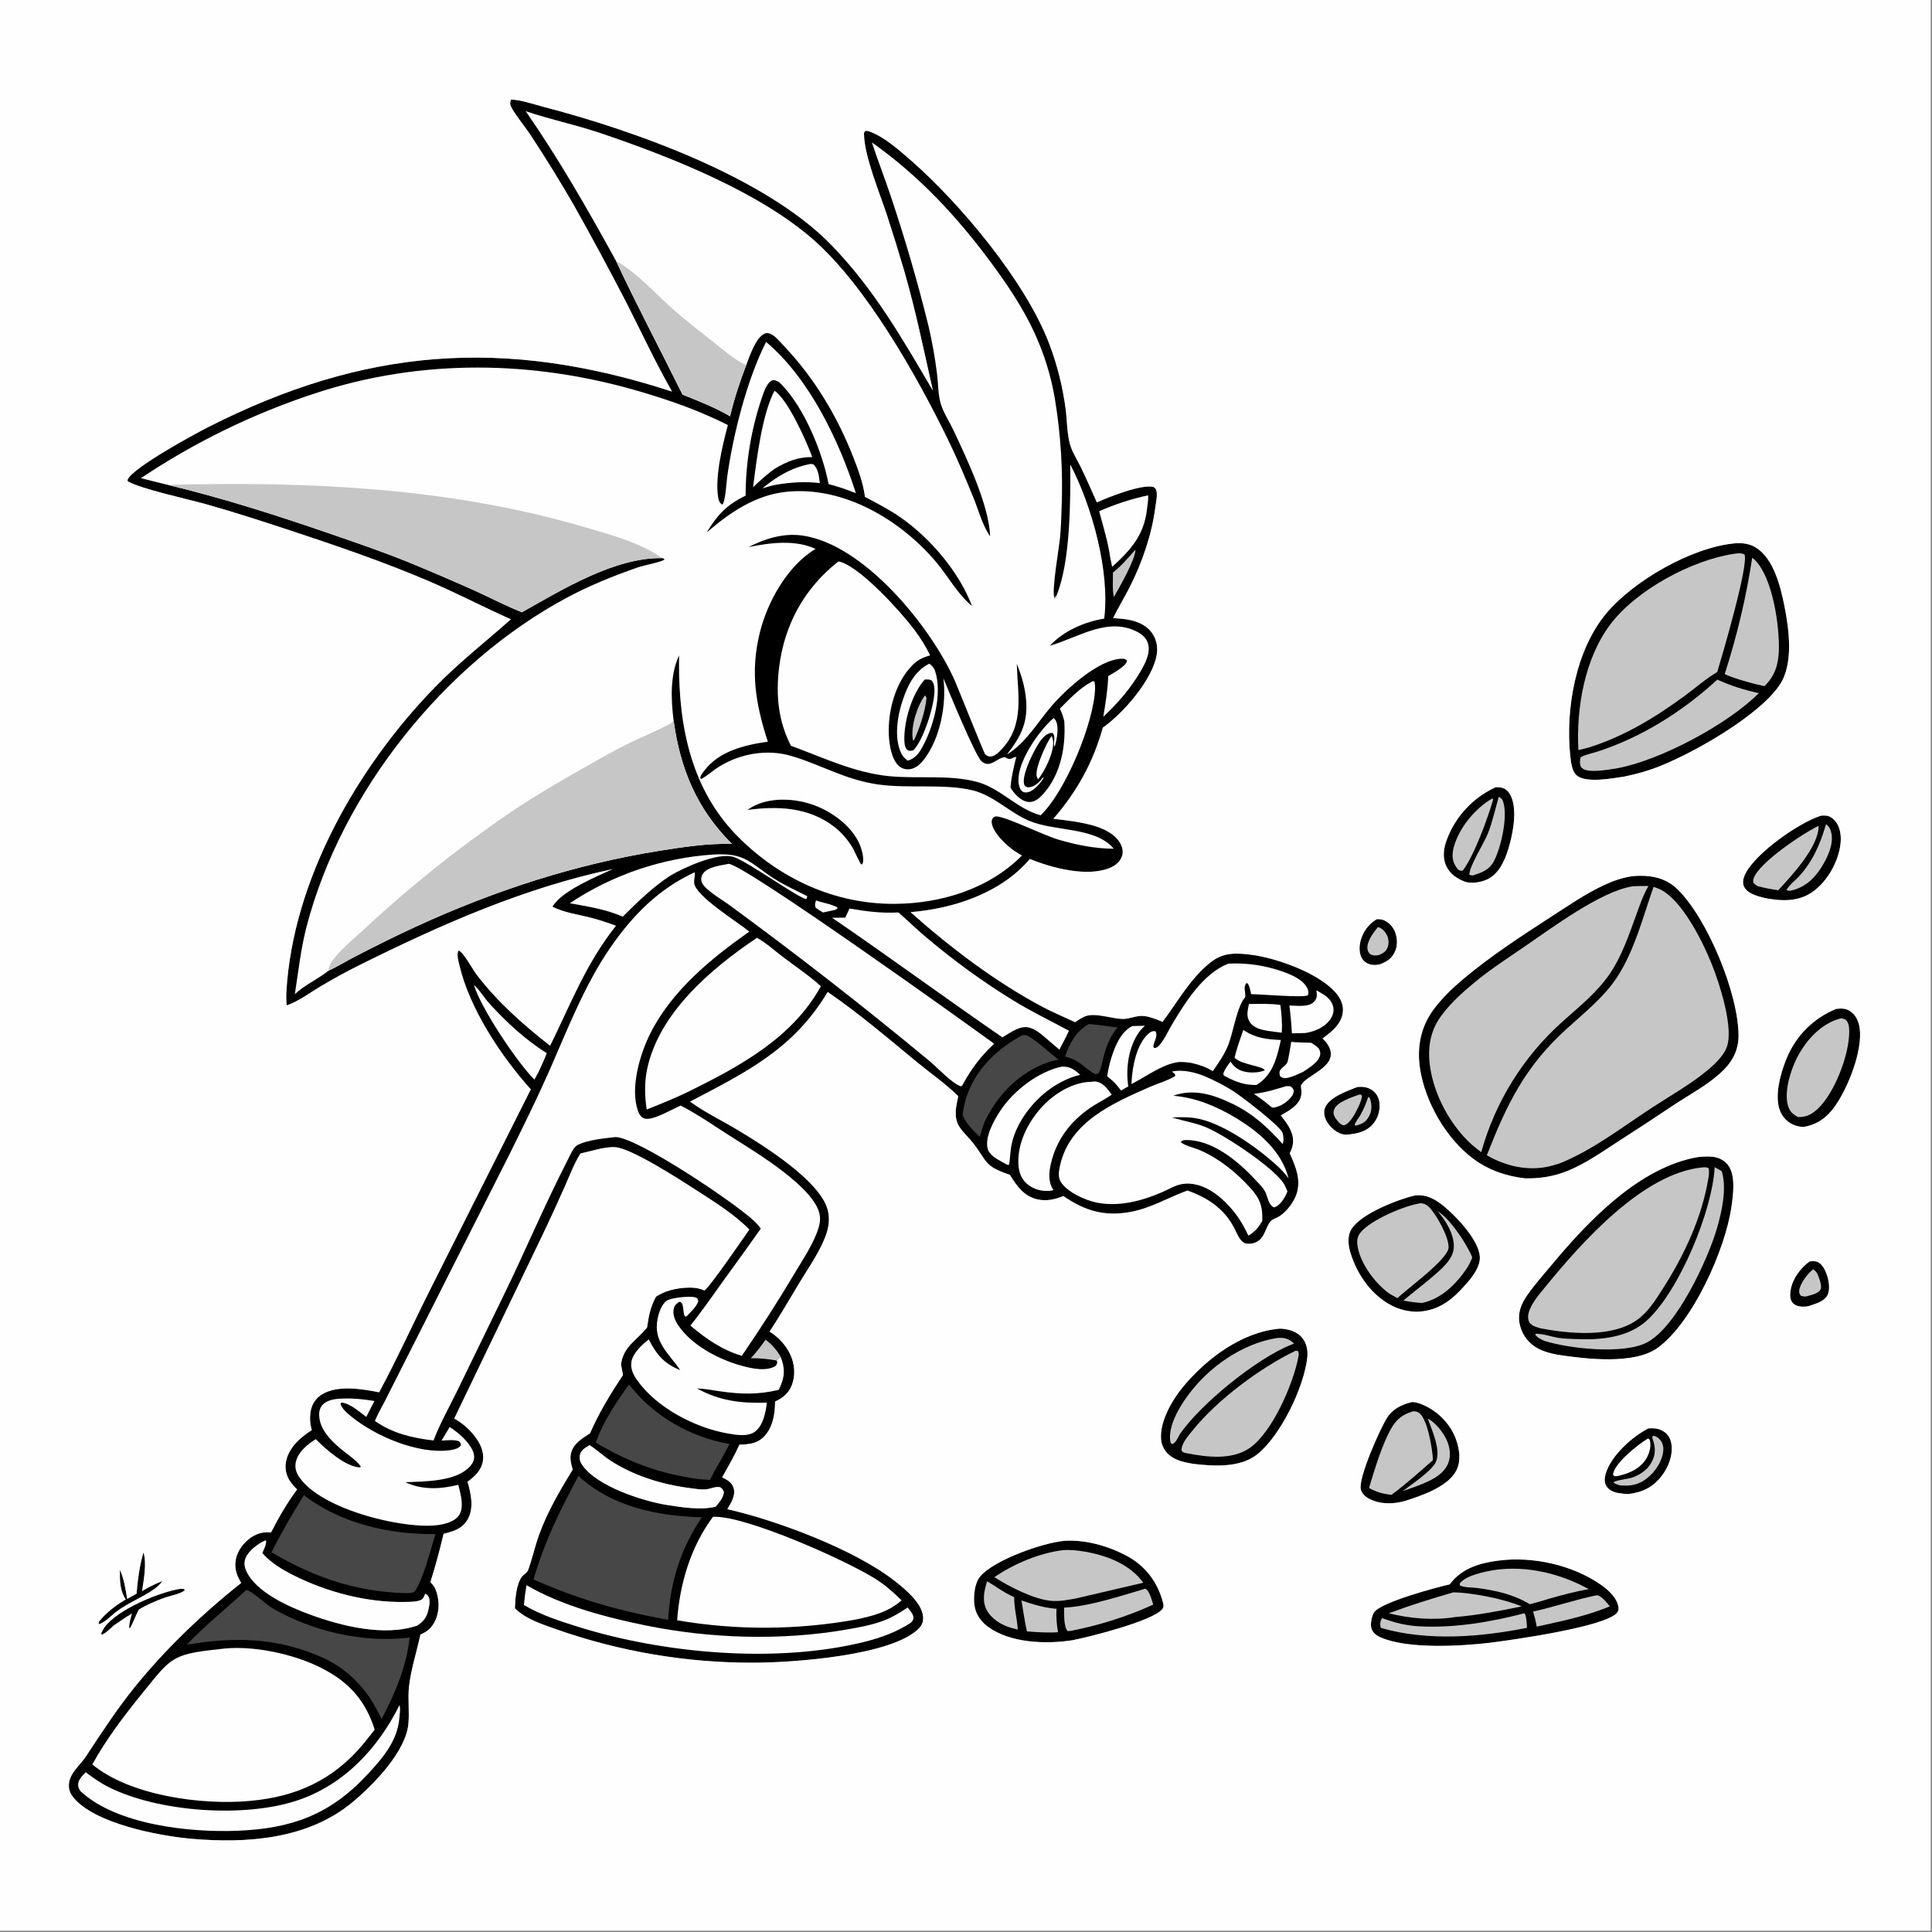 <svg height="1080" width="1080" xmlns="http://www.w3.org/2000/svg"><rect width="100%" height="100%" fill="#808080" stroke="none"/><g transform="scale(1.054)"><path d="m271.032 52.82c5.227.084 12.027 2.482 17.167 3.821 47.86 12.468 117.763 37.221 152.807 73.368 22.565 23.276 37.495 49.426 53.763 77.118-4.795-21.282-9.147-42.527-15.212-63.512q-4.318-14.752-9.088-29.363c-3.853-11.697-11.882-31.009-12.219-42.59-.036-1.217-.135-1.371.734-2.279.698-.021 1.288.044 1.952.274 7.65 2.656 15.612 9.662 21.683 14.951 26.655 23.224 61.384 64.733 73.903 97.845q3.156 8.326 5.327 16.961 2.17 8.635 3.325 17.464c.791 6.095.682 12.674 2.274 18.605 1.136 4.232 3.848 8.281 5.764 12.221 3.001 6.17 5.731 12.498 8.534 18.761 6.324-2.898 23.655-9.801 30.06-8.195.591.515 1.164.82 1.424 1.593.838 2.491-.153 6.687-.49 9.283-1.865 14.346-6.912 29.046-13.443 41.974-2.849 5.641-6.166 11.017-8.952 16.698q2.757.146 5.502.445c5.601.633 11.45 2.479 14.952 7.176 2.554 3.426 3.401 7.696 2.682 11.879-2.297 13.36-17.855 31.046-28.586 38.614-5.095 18.348-13.713 33.995-26.238 48.318 7.379.837 15.48 1.763 22.575 4.019 5.117 1.628 10.822 4.588 13.254 9.622.991 2.05 1.321 4.297.502 6.464-1.078 2.849-3.526 4.761-6.263 5.908-12.167 5.1-30.984.021-42.531-4.709-.116.138-.23.278-.347.415-15.17 17.744-40.314 26-62.922 27.792 21.014 18.696 44.743 36.729 69.602 50.021 5.767 3.083 11.748 5.554 17.658 8.32 1.623-1.075 3.338-2.24 5.13-3.006 5.414-2.314 14.448 1.329 20.388 1.303 3.573-.016 6.941-1.841 10.587-1.574 3.487.256 7.114 1.816 10.317 3.122 8.147-10.877 14.818-23.297 25.763-31.798 6.657-5.17 13.497-4.772 21.435-3.759 13.285 1.693 37.425 10.154 45.695 21.454 2.104 2.875 3.252 6.225 2.578 9.793-1.127 5.964-6.044 9.759-10.65 13.113q1.025.9 1.87 1.971.844 1.071 1.479 2.278c5.699 11.036-12.969 15.191-14.802 20.933.176 1.747.482 3.643.076 5.377-1.177 5.035-6.669 7.878-10.757 10.294 2.301 2.82 4.712 6.004 5.867 9.481 1.271 3.825.672 7.083-1.125 10.602 3.125 6.94 6.132 13.871 3.621 21.578-1.372 4.209-5.488 9.746-9.44 12.011-1.176.675-3.384 1.376-4.23 2.348-3.106 3.567-2.935 9.061-8.016 11.309-1.842.815-5.075 1.176-6.728-.13-2.192-1.73-3.442-5.188-4.733-7.637-5.423-10.29-14.054-15.929-24.732-19.745-10.286 3.749-19.229 9.319-30.232 11.353-13.824 2.556-24.207-.636-35.552-8.413-4.547 1.764-8.883 2.833-13.786 1.727-7.117-1.605-11.039-7.15-14.591-13.011-14.051-4.664-11.778-7.056-19.806-17.192-2.205-2.784-5.029-5.253-6.947-8.236-3.263-5.076-1.79-10.806-.63-16.299-6.601-6.507-14.658-12.089-21.829-17.992-15.465-12.733-30.868-25.895-47.393-37.25-18.256 30.403-43.064 42.437-72.983 58.144 7.686 5.63 16.693 9.939 24.879 14.843 13.512 8.094 44.652 27.374 48.21 43.072.883 3.9.557 7.853-.655 11.637-2.937 9.173-9.383 18.076-14.346 26.331-5.246 8.727-10.371 17.577-15.947 26.095 4.658 2.943 8.421 6.891 10.839 11.871 2.463 5.074 3.012 11.11.992 16.435-1.665 4.39-4.777 6.883-8.927 8.788-.036 6.423-1.077 13.507-5.678 18.393-3.776 4.01-8.097 4.28-13.236 4.481-2.67 5.956-5.954 11.642-9.161 17.322l.59.295c2.535 1.293 4.72 2.601 5.538 5.506 1.095 3.889-1.478 7.889-3.373 11.093 26.324 5.92 67.543 21.419 88.699 37.997 5.439 4.262 14.466 11.567 15.114 19.007.21 2.404-.439 4.363-2.109 6.106-14.086 14.692-67.537 18.294-87.708 18.303q-6.673.021-13.341-.243-6.668-.264-13.318-.813-6.651-.548-13.272-1.38-6.621-.832-13.2-1.945-6.58-1.114-13.106-2.508-6.526-1.393-12.986-3.064-6.461-1.67-12.844-3.615-6.384-1.945-12.678-4.161c-7.483-2.68-16.198-5.397-21.91-11.118.155-4.903.687-12.619 3.633-16.657 1.119-1.535 2.767-1.907 3.471-3.875 2.185-6.101 3.554-12.497 5.771-18.611 4.467-12.321 10.996-23.339 17.792-34.472-.826-2.742-1.594-5.552-.966-8.418 1.159-5.289 5.926-8.041 10.123-10.778 4.798-10.986 10.883-20.956 17.495-30.92l-1.049-5.637c1.337-9.618 8.04-12.455 13.548-19.251.097-.12.191-.243.286-.364.83-5.932 1.817-11.005 4.745-16.322 1.64-1.006 3.389-1.962 5.195-2.629 5.314-1.964 14.752-3.266 19.93-.812.152.071.298.154.447.231 2.279-.896 21.321-28.706 23.897-32.364-7.856-8.028-18.147-14.423-27.551-20.511-8.399-5.438-34.799-22.553-43.525-23.151-5.529-.379-12.96 2.142-18.454 3.314-3.384 5.322-5.728 11.666-8.293 17.433q-5.559 12.591-11.48 25.015l-47.205 98.159c4.18 2.207 8.053 5.707 10.945 9.448 2.835 3.668 4.998 8.154 4.289 12.901-.748 5.013-4.281 8.34-8.198 11.14 1.871 6.318 3.566 13.986.058 20.053-2.841 4.913-7.598 6.309-12.731 7.578-2.049 8.656-4.321 17.142-7.009 25.625 1.009 1.076 2.017 2.142 2.607 3.515 2.191 5.1 2.415 11.55.093 16.619-1.745 3.809-4.083 6.108-7.969 7.616-1.912 8.985-4.999 18.338-6.039 27.418-.746 6.511.248 13.281-.34 19.876-1.316 14.765-18.396 32.303-29.567 41.607-23.732 19.768-56.103 22.059-85.676 19.442-17.67-1.563-51.573-8.208-62.573-22.043-1.783-2.243-2.544-4.621-2.189-7.481.695-5.6 5.999-9.598 8.976-14.139 8.156-12.44 16.27-24.845 25.606-36.454 16.262-20.223 36.385-39.44 56.717-55.53-2.033-3.584-3.401-6.662-3.059-10.881.395-4.854 3.281-9.272 7.005-12.281 3.559-2.877 7.372-4.164 11.886-3.602 3.925-7.767 8.629-15.869 13.842-22.835-1.474-1.456-2.869-3.039-4.003-4.777-1.929-2.957-2.569-6.7-1.861-10.143 1.522-7.41 7.622-12.676 13.664-16.58-1.011-3.164-1.194-7.004-.555-10.261.691-3.518 2.593-6.481 5.609-8.443 8.306-5.401 21.601-3.094 30.66-1.336 9.677-18.027 18.156-36.75 27.349-55.033l53.074-105.625c-15.799-17.585-32.619-42.944-37.929-66.108-.469-2.046-1.574-5.644-.403-7.497 2.384.42 7.554 10.06 9.456 12.554 11.255 14.763 24.583 26.492 39.122 37.911 11.264-22.88 18.818-43.197 34.879-63.625-4.566-1.695-9.171-3.246-13.901-4.423-6.653-1.656-13.622-2.558-19.779-5.7l.558-.822c5.286-7.858 22.621-15.102 31.425-19.108-47.354 10.07-91.351 29.579-134.473 51.016q-10.417 5.216-20.429 11.172c-5.682 3.389-11.709 7.974-17.964 10.096-.296-2.42-.33-4.835-.189-7.266 3.46-59.625 37.941-119.526 78.853-161.564 12.734-13.084 26.644-23.889 40.2-35.946-14.625-6.499-28.761-13.93-43.52-20.23-24.071-10.275-48.921-18.777-73.768-26.961-14.908-4.911-29.942-9.811-45.057-14.026-9.818-2.738-33.012-7.698-40.687-11.851-.32-.607-.425-.47-.183-1.046 2.635-6.257 35.045-23.91 42.377-27.642 83.346-42.424 157.575-47.893 246.325-19.002-8.639-15.22-16.036-31.018-23.925-46.624q-13.586-26.265-28.054-52.054c-7.29-12.71-15.179-25.351-23.199-37.618-2.381-3.641-8.981-11.774-10.336-15.113-.56-1.378-.381-2.104.117-3.455zm-49.65 809.276c3.88-2.653 5.098-4.753 6.047-9.361.349-1.69.753-4.308-.17-5.895-.464-.798-.936-1.271-1.793-1.521-.641 1.537-.841 2.677-2.508 3.386-2.312.982-6.452.885-8.973.922-19.513.292-40.63-5.242-58.054-14.002-6.196-3.115-12.209-6.668-16.825-11.921.697-1.771 2.179-4.437 2.002-6.32l-.252-.424c-3.907 1.703-8.87 5.279-10.552 9.3-.92 2.198-.739 4.444.192 6.605 4.985 11.572 22.967 19.404 33.882 23.413 16.768 6.158 39.653 11.848 57.004 5.818zm158.203-62.998c1.881-2.372 4.105-4.686 4.313-7.841-.576-1.445-.701-1.58-1.965-2.492-2.666-.537-5.18.983-7.819 1.166-2.559.178-5.394-.335-7.934-.656-14.813-1.87-30.043-6.493-42.599-14.727-3.742-2.455-7.119-5.732-10.857-8.057-2.199 1.289-4.456 2.405-5.12 5.064-.488 1.955.049 3.76 1.161 5.39 7.71 11.308 31.98 19.146 44.855 21.217 7.882 1.268 18.143 2.889 25.965.936z"/><path d="m278.781 58.946c12.974 4.442 26.534 7.196 39.571 11.599 36.606 12.363 83.747 30.898 112.935 56.461 28.158 24.663 54.948 72.241 71.381 105.867 4.941 10.113 9.284 20.54 13.567 30.945 2.661 6.463 4.829 14.953 8.906 20.586-.594-16.454-12.416-41.247-19.534-56.371-2.137-4.541-5.225-9.057-6.655-13.855-1.47-4.935-1.352-10.777-1.983-15.899q-1.592-12.796-4.515-25.355-8.606-34.866-20.036-68.91c-3.189-9.543-6.846-18.926-10.013-28.475 24.979 17.613 45.355 39.513 63.426 64.014 8.54 11.58 16.598 23.55 22.67 36.638q1.953 4.206 3.622 8.533 1.668 4.327 3.045 8.755 1.376 4.429 2.455 8.939 1.078 4.511 1.853 9.083 2.365 14.342 3.26 28.85.895 14.508.31 29.032c-.168 5.211-.34 10.453-.822 15.645-.52 5.606-4.56 28.236-3.007 32.205.141-.048.274-.133.422-.144.156-.012 1.075.125 1.247.149l-1.915-.508 1.151-.376c7.636-17.81 7.627-50.642 7.519-70.024 11.586 22.195 21.122 56.772 17.998 81.769-10.377 1.661-21.574 6.528-28.798 14.346l.782-.229c14.678-4.374 30.305-15.257 45.798-6.97 2.5 1.337 4.57 3.209 5.418 5.99 1.502 4.92-1.358 10.396-3.762 14.579-5.219 9.077-12.262 17.194-19.914 24.31 1.152-7.14 2.355-14.303 2.613-21.543 2.353-1.457 9.145-5.053 9.861-7.775.043-.162.052-.331.078-.497-.928-.855-1.539-.986-2.815-.948-12.383.365-30.038 16.682-37.564 25.544-7.474 8.803-13.216 19.083-23.296 25.263 7.793-9.965 11.516-17.679 9.993-30.608-.727-6.17-2.417-11.755-4.77-17.487.475 16.022 4.268 32.133-7.918 45.2-1.403 1.504-3.542 3.73-5.733 3.963-1.293.137-2.356-.401-3.197-1.339-.637-.711-14.405-35.246-16.071-39.002-12.663-28.55-48.109-72.221-80.771-76.858-9.984-1.418-19.7 1.572-28.519 6.101 11.334-2.286 24.617-4.075 35.485.971-14.895 8.972-25.538 28.011-29.58 44.496-5.116 20.861-2.189 37.751 4.264 57.757-12.24 1.743-25.874 4.939-33.752 15.467-.826 1.104-1.987 2.412-2.06 3.817l.474.534c3.433-1.884 6.282-4.601 9.609-6.648 11.216-6.898 25.387-9.358 38.078-5.642 16.05 4.699 28.311 12.523 45.826 15.106 16.231 2.393 35.468-.539 50.534 3.185 11.085 2.741 19.176 11.487 29.567 15.996 13.867 6.019 35.352 3.175 45.216 14.951-9.867-.003-19.65-1.992-29.103-4.74-8.219-2.389-26.395-11.531-32.643-12.356-1.092-.144-1.309.073-2.213.619-.676.998-.918 1.544-.766 2.771.666 5.353 8.077 12.24 12.346 15.064q1.805 1.176 3.678 2.241c-17.543 17.77-42.958 25.49-67.548 25.643-31.709.197-60.82-13.287-82.988-35.516-24.824-24.891-31.535-58.448-31.357-92.375q.01-1.938.042-3.875c-4.872 10.493-4.291 23.294-2.911 34.514 3.544 25.69 12.324 46.94 30.954 65.456-12.747-.33-25.354 1.576-37.91 3.566-44.998 7.129-88.014 21.181-129.388 40.159-11.063 5.075-22.047 10.577-32.859 16.168-4.654 2.406-9.205 5.211-13.925 7.452-5.699 4.476-12.253 7.325-17.74 12.31 1.876-12.003 3.087-23.747 6.145-35.549 18.5-71.386 73.26-140.019 138.293-174.792 11.884-6.354 24.462-11.421 37.167-15.876 3.785-1.326 11.742-2.608 14.506-4.23l-.888-.78c-25.371-.599-53.248 16.625-74.822 28.729-8.416-3.401-16.582-7.628-24.841-11.407q-17.328-7.759-34.889-14.976c-14.289-5.838-28.939-10.793-43.528-15.819-27.738-9.557-55.959-18.519-84.507-25.363l-14.305-3.559q5.353-3.582 10.825-6.979 5.472-3.398 11.057-6.606 5.585-3.209 11.276-6.225 5.691-3.016 11.481-5.837 5.791-2.82 11.675-5.441 5.883-2.621 11.853-5.039 5.969-2.419 12.018-4.633 6.048-2.213 12.169-4.219c56.452-18.614 116.174-17.614 172.907-.82 16.108 4.768 31.046 10.034 46.07 17.619-2.851 10.75-6.993 27.584-5.123 38.504.279 1.631.724 2.731 2.081 3.685 1.693-.803 2.324-12.235 2.663-14.661 3.11-22.291 10.48-51.641 20.647-71.617 22.908 19.289 38.629 52.203 47.617 80.2-4.778-1.788-9.484-3.585-14.456-4.774-3.301-16.957-12.72-40.116-24.863-52.734-1.382-1.436-2.638-2.412-4.69-2.441-.714.297-1.332.579-1.867 1.161-2.261 2.465-3.409 6.479-4.454 9.597q-2.009 6.107-3.531 12.353-1.521 6.247-2.546 12.594-1.025 6.346-1.547 12.754-.522 6.408-.537 12.837c-9.877 4.722-14.996 10.213-20.632 19.494 12.38-10.611 25.836-19.907 42.502-21.574 30.071-3.007 59.985 14.732 78.935 36.986 6.536 7.676 11.472 17.173 19.277 23.614-6.844-18.083-22.038-35.892-37.79-46.914-6.021-4.212-12.542-7.538-19.022-10.972-.868-7.08-3.522-14.292-6.113-20.916-8.49-21.711-20.583-41.991-36.674-58.937-1.888-1.988-5.085-5.998-7.746-6.773-1.167-.34-1.801-.346-2.885.18-4.595 2.229-7.805 12.15-9.501 16.528-3.428 8.92-6.406 17.883-8.579 27.19-8.052-4.736-16.6-8.03-25.241-11.511-11.651-23.632-24.077-46.976-35.229-70.845-14.91-27.185-30.259-53.994-47.962-79.49z" fill="#fefefe"/><path d="m357.252 382.119c3.544 25.69 12.324 46.94 30.954 65.456-12.747-.33-25.354 1.576-37.91 3.566-44.998 7.129-88.014 21.181-129.388 40.159-11.063 5.075-22.047 10.577-32.859 16.168-4.654 2.406-9.205 5.211-13.925 7.452.236-1.323.498-2.584 1.189-3.755 3.829-6.483 10.548-11.639 16.022-16.722q18.589-17.406 38.465-33.327 19.877-15.92 40.922-30.26c13.071-8.86 26.907-16.826 40.634-24.624 7.623-4.331 15.255-8.66 23.147-12.49 6.575-3.19 13.454-5.94 19.912-9.344 1.214-.64 2.111-1.063 2.837-2.279z" fill="#c6c6c6"/><path d="m89.02 257.167c74.591-1.934 149.906 1.356 221.946 22.664 13.05 3.86 27.726 7.737 39.082 15.421.517.349.967.56 1.559.751-25.371-.599-53.248 16.625-74.822 28.729-8.416-3.401-16.582-7.628-24.841-11.407q-17.328-7.759-34.889-14.976c-14.289-5.838-28.939-10.793-43.528-15.819-27.738-9.557-55.959-18.519-84.507-25.363z" fill="#c6c6c6"/><path d="m326.743 138.436c11.15 6.22 20.956 17.382 30.54 25.859 7.356 6.507 15.292 12.535 23.002 18.622 4.619 3.646 10.084 8.48 15.507 10.685-3.428 8.92-6.406 17.883-8.579 27.19-8.052-4.736-16.6-8.03-25.241-11.511-11.651-23.632-24.077-46.976-35.229-70.845z" fill="#c6c6c6"/><path d="m412.372 424.197q1.833-.109 3.668-.078 1.836.031 3.664.202 1.828.171 3.638.482 1.809.31 3.59.757 1.781.448 3.522 1.03 1.741.582 3.433 1.295 1.692.713 3.324 1.553 1.633.841 3.196 1.803c7.329 4.448 14.731 11.679 16.771 20.33.442 1.874 1.167 5.078.112 6.816l-.68-.037c-1.533-2.81-2.916-5.69-4.313-8.568-2.708-4.454-5.889-8.278-10.054-11.448-13.499-10.274-29.644-10.917-45.816-8.777.087-.058.174-.115.26-.174 5.051-3.455 9.704-4.602 15.685-5.186z"/><g fill="#fefefe"><path d="m368.511 462.602c.157 1.813-.473 3.767-.348 5.644.462 6.901 23.362 20.935 29.244 25.837-20.357 14.349-41.032 31.259-52.442 53.902-5.546 11.006-10.893 29.002-6.617 41.208.59 1.685 1.591 3.415 3.402 4.004 4.388 1.426 14.852-5.073 19.252-6.836 9.513 4.86 18.672 11.387 27.736 17.095 12.371 7.792 43.109 26.296 45.951 40.573.683 3.428-.249 6.736-1.502 9.921-2.945 7.483-7.718 14.641-11.854 21.545q-13.248 22.243-27.907 43.583c-10.384-3.047-19.141-9.091-27.267-16.046 6.456-8.035 12.299-16.548 18.302-24.921q9.64-13.17 19.045-26.508c-.909-1.232-1.87-2.393-2.959-3.472-9.434-9.351-62.633-45.13-74.171-45.066-6.257.743-14.09 1.398-19.797 4.063-2.524 1.179-4.387 5.941-5.62 8.34-12.313 23.969-22.768 48.989-34.638 73.195l-23.758 48.851c-4.223 8.683-9.206 17.455-12.634 26.468-11.266-1.337-21.692-3.724-31.097-10.355 1.616-3.905 3.88-7.73 5.788-11.516l12.925-25.564 52.641-104.309c7.081-14.348 14.266-28.797 20.736-43.426 9.815-22.192 18.894-46.074 32.709-66.128 11.799-17.128 25.767-31.369 44.88-40.082z"/><path d="m115.875 874.707c17.009-2.561 39.943 2.35 55.055 10.176 14.331 7.42 22.948 17.092 27.787 32.453-2.08 2.675-4.147 5.377-6.33 7.969-15.783 18.738-35.312 27.677-59.509 29.794-.168.019-.335.041-.503.056-25.33 2.378-63.679-2.871-83.411-19.37 7.212-13.166 16.907-25.914 26.352-37.553 15.325-18.886 15.515-20.902 40.559-23.525z"/><path d="m444.621 297.808c.696.077.814.06 1.579.322 11.04 3.786 31.172 25.87 38.474 35.501 3.34 4.406 6.201 8.97 8.646 13.926-4.125 1.231-6.826 2.486-9.839 5.665-8.768 9.251-12.669 24.235-12.072 36.718.242 5.056 1.429 13.045 5.509 16.443 1.552 1.292 3.485 1.808 5.481 1.581 3.219-.366 5.691-2.652 7.602-5.103 8.635-11.08 12.121-29.444 10.346-43.148 2.708 6.655 16.97 41.164 20.169 44 4.618 4.093 7.966-1.794 12.52-2.158.511.297 1.07.648 1.625.855.924.344 1.611.013 2.425-.392.831-.413.9-.473 1.895-.53-1.23 5.145-2.571 10.282-2.98 15.571l-.048.679c.907 1.5 1.913 2.889 3.173 4.118 1.899 1.853 4.453 3.655 7.234 3.492 2.997-.175 5.42-2.51 7.282-4.644 9.013-10.331 11.693-24.912 10.802-38.294-.566-2.358-1.279-4.379-2.341-6.558 4.691-4.731 10.815-11.195 16.792-14.185 1.069-.535.596-.515 1.584-.163.243 1.2.355 2.29.326 3.514-.438 17.878-15.682 54.903-28.918 67.396-12.684-3.482-21.269-14.422-33.792-17.736-15.047-3.98-31.5-1.469-46.968-3.069-18.282-1.891-34.609-9.868-51.652-16.064-6.757-13.32-8.043-26.734-6.275-41.465 2.718-22.662 13.42-42.192 31.421-56.272z"/><path d="m621.645 568.25c5.808-1.059 11.924.36 17.303 2.57q7.813 3.291 15.01 7.772c4.024 2.551 24.88 18.404 26.244 22.219.555 1.554.79 4.446.049 5.915-7.947-8.882-15.912-16.205-26.823-21.419-10.04-4.798-20.333-8.06-31.168-4.171 11.721 1.022 22.414 5.358 32.492 11.353 12.583 7.486 24.947 17.796 28.671 32.491-1.827-2.419-3.798-4.632-6.032-6.679-10.179-9.329-27.51-21.706-41.105-24.811-4.944-1.129-9.588-1.057-14.634-.838 6.027 1.944 12.371 2.786 18.226 5.318 10.223 4.421 33.435 19.951 40.161 28.591 1.269 1.63 2.022 3.455 2.778 5.359-.409.952-.827 1.912-1.337 2.815-1.273 2.251-3.138 4.879-5.735 5.611-3.211-1.118-3.367-6.054-4.988-8.731-1.421-2.347-3.676-4.51-5.547-6.511-8.82-9.436-22.411-20.648-36.219-20.462-1.318.017-1.94.155-2.862 1.08 2.656 2.09 7.199 2.962 10.367 4.337 10.166 4.413 18.965 11.631 26.431 19.747 5.316 5.78 6.857 10.056 6.529 17.834-2.12 3.559-3.784 5.515-7.341 7.704-1.547-3.159-3.104-6.233-5.084-9.151-6.333-9.335-17.894-20.258-30.227-18.17-3.584.607-7.179 2.852-10.522 4.301-10.678 4.631-22.932 7.832-34.569 5.504-6.124-1.225-15.815-5.593-19.141-11.055-1.645-2.702-.963-6.015-.299-8.914 5.272-23.031 28.162-32.869 47.788-41.501 4.266-1.876 9.39-3.249 13.293-5.729l-.236-1.073c-.197-.13-.721-.466-.872-.613-.22-.213-.401-.462-.601-.693z"/><path d="m378.118 804.481c.332-.008.664-.023.996-.027 17.2-.199 69.474 22.968 85.337 33.021 5.123 3.247 9.412 7.039 13.72 11.291-6.97 6.191-15.171 8.245-24.051 10.14q-5.872 1.063-11.785 1.869-5.913.806-11.856 1.353-5.943.547-11.903.835-5.961.288-11.929.316-5.967.028-11.931-.205-5.963-.232-11.91-.724-5.948-.492-11.868-1.243-5.92-.751-11.802-1.759c1.402-19.526 7.221-38.999 18.982-54.867z"/><path d="m401.463 497.391c4.847 2.621 9.37 6.81 13.764 10.134 6.706 5.075 13.938 9.876 20.149 15.539-14.908 27.114-42.543 42.213-69.333 55.462-7.506 3.694-15.289 6.865-23.076 9.911-1.007-7.127-1.255-13.992.186-21.075 6.1-29.988 33.956-53.655 58.31-69.971z"/><path d="m386.491 458.148c8.795.656 125.529 84.254 140.763 95.396-6.949 6.584-11.801 12.86-16.417 21.251-.632 1.18-.186.734-1.31 1.367-5.076-1.935-12.219-9.812-16.688-13.529q-52.018-43.105-106.534-83.004c-3.351-2.455-12.738-7.877-14.126-11.761-.576-1.614-.206-3.276.744-4.642 2.426-3.492 9.655-4.3 13.568-5.078z"/></g><path d="m306.754 782.802c17.921 16.435 42.03 21.273 65.517 21.926-11.241 16.452-16.856 34.569-17.898 54.406l-3.997-.778c-23.357-4.318-45.756-10.954-67.421-20.676 6.402-21.437 13.442-35.259 23.799-54.878z" fill="#474747"/><path d="m182.426 741.729c5.517-.168 10.75.416 16.187 1.331q-2.239 4.179-4.34 8.429c-3.638-2.657-8.646-7.292-13.257-7.599l-.461.569c.867 2.876 3.706 5.148 5.983 6.994 12.709 10.304 35.154 19.853 51.79 17.708 2.154-.278 4.709-.77 6.087-2.527-.112-1.351-.074-1.331-1.038-2.277-2.844-.938-6.226-.428-9.193-.309l4.3-7.182c1.494.922 2.942 1.994 4.313 3.092 3.349 2.679 8.322 7.856 8.664 12.254.156 2.02-.673 3.792-1.979 5.288-7.39 8.463-24.315 8.149-34.556 8.632 9.083 4.177 18.595 3.716 28.142 1.352.994 3.918 2.282 8.528 1.707 12.581-.355 2.501-1.461 4.324-3.541 5.767-7.762 5.386-23.716 3.087-32.418 1.522-15.397-2.768-41.383-10.758-50.345-24.297-1.503-2.272-2.17-4.896-1.589-7.588 1.145-5.309 6.148-9.466 10.577-12.18 5.385 5.331 15.738 14.731 23.719 15.014l.048-.754c-2.678-3.518-7.105-6.236-10.479-9.108-5.316-4.525-11.072-10.114-11.455-17.539-.116-2.237.336-4.41 1.986-6.017 2.894-2.819 7.354-3.053 11.148-3.156z" fill="#fefefe"/><path d="m360.745 726.653c-6.069-8.985-14.425-14.985-11.983-27.165.647-3.227 2.099-7.89 5.065-9.757 2.321-1.46 12.004-2.502 14.672-1.701.775.232.746.253 1.349.595.454 1.004.605 1.176.183 2.271-.959 2.489-3.941 5.135-5.748 7.131l-.929.276c-1.527-2.06-.225-7.375-2.959-7.926-1.501.895-2.539 1.768-3.001 3.513-.797 3.011.464 6.209 2.103 8.703 8 12.171 25.688 20.591 39.611 23.081 3.799.679 8.994.958 12.288-1.264.505-.83 1.005-1.315.728-2.339-.048-.18-.159-.339-.239-.508.628-1.059 1.086-1.347 2.184-1.886 2.183 5.784 2.317 10.063-.294 15.839q-.361.804-.74 1.6c-11.088 2.664-20.185 2.379-31.381.757-3.962-.574-7.992-1.368-11.996-1.488 12.201 6.678 23.275 7.949 37.085 7.53-.67 5.129-1.891 12.032-6.289 15.356-3.855 2.913-10.273 1.748-14.701.958-17.341-3.096-37.493-13.612-47.857-28.243-1.968-2.779-3.629-6.156-3.04-9.658.805-4.791 5.588-9.047 9.218-11.969 4.063 7.939 8.083 12.908 16.671 16.294z" fill="#fefefe"/><path d="m161.202 792.973c19.481 15.182 45.493 20.884 69.736 20.669-2.421 7.589-6.526 24.509-11.098 30.503-1.469.925-3.157.771-4.837.824-26.628-.835-48.222-8.337-71.001-21.685 5.197-10.466 11.064-20.372 17.2-30.311z" fill="#474747"/><path d="m450.525 481.84c8.84 1.532 16.981 2.593 25.967 2.081 4.998 4.35 9.728 8.989 14.8 13.267 14.489 12.22 30.246 23.731 46.427 33.605 9.482 5.786 19.447 10.609 29.213 15.878-1.568 3.408-3.329 6.712-5.074 10.03l-4.819-4.087c-3.115-2.63-6.873-6.383-10.833-7.534-5.127-1.49-10.385 2.629-14.572 5.117-30.312-20.897-59.986-42.672-90.354-63.472l7.017-.013z" fill="#fefefe"/><path d="m130.663 843.261c3.245.706 10.085 7.474 13.564 9.521 21.016 12.368 48.743 18.815 72.995 15.715-1.445 15.128-7.826 29.891-14.833 43.183-1.979-4.015-3.997-7.827-6.476-11.564-4.185-5.912-9.111-11.182-15.041-15.376-5.903-4.175-12.517-7.031-19.334-9.35-20.925-7.12-40.955-6.718-62.433-3.096 9.908-10.517 20.99-19.26 31.558-29.033z" fill="#474747"/><path d="m651.465 511.081q3.073-.157 6.148-.061 3.075.097 6.132.446 3.057.35 6.075.951 3.017.601 5.975 1.449c5.586 1.658 14.779 4.589 17.515 10.162.695 1.415.825 2.376.338 3.86-2.477 1.348-25.032-.559-30.087-.639-.421-1.958-.764-3.816-1.715-5.605l-.831-.204c-1.813 2.128-.208 4.931-.616 7.479-4.372 4.817-6.286 18.652-9.055 25.491-2.04 5.037-5.036 9.29-8.128 13.713-3.84-2.402-7.403-3.475-11.756-4.458-2.268-.241-4.711-.628-6.979-.291-8.189 1.218-16.96 7.785-24.364 11.569q.017-.705.051-1.41c.388-7.94 2.728-20.003 9.082-25.427 1.162-.992 2.022-1.373 3.532-1.202 1.596 2.8-.933 5.404-1.091 8.316l.638.661c1.384-.237 1.867-.711 2.773-1.783 2.717-3.212 4.46-7.365 6.626-10.97 7.079-11.781 16.384-26.795 29.737-32.047z" fill="#fefefe"/><path d="m279.234 840.711c18.708 10.951 42.254 17.095 63.308 21.39 34.115 6.959 71.531 8.121 105.892 2.243 6.884-1.178 14.098-2.466 20.622-4.981 4.487-1.73 8.335-4.146 12.333-6.794 1.048 1.364 2.814 3.22 3.019 4.951.183 1.545-.339 1.939-1.244 3.062-7.576 4.976-15.889 8.004-24.65 10.19-46.559 11.617-106.621 6.253-152.066-8.015-9.658-3.033-19.886-6.31-28.58-11.539.317-3.541.756-7.004 1.366-10.507z" fill="#fefefe"/><path d="m211.873 904.342c.072.276.173.546.217.828.245 1.599-.107 3.82-.226 5.472-.908 12.556-8.667 21.5-16.881 30.374-19.832 21.423-40.311 28.831-69.132 29.963-25.49 1-63.948-3.168-83.143-20.959-.635-.939-1.163-1.886-1.268-3.045-.262-2.885 2.215-5.125 4.014-7.039 3.939 2.965 7.817 5.708 12.233 7.92 26.521 13.282 72.023 16.406 100.037 7.026 24.75-8.287 42.729-27.56 54.148-50.54z" fill="#fefefe"/><path d="m333.625 734.297c12.995 16.847 32.384 27.818 53.268 31.581-3.253 6.492-7.161 12.598-10.413 19.064l-6.098-.492c-20.075-2.706-37.1-8.959-54.406-19.362 3.707-10.713 11.02-21.707 17.649-30.791z" fill="#474747"/><path d="m578.789 573.749c.76-.121 1.485-.222 2.258-.141 3.964.415 6.378 4.023 8.606 6.951-2.876 2.039-6.135 3.663-9.139 5.523-11.624 7.195-20.006 17.54-23.134 30.989-1.051 4.516-1.542 9.61 1.085 13.679.078.121.161.239.241.359-1.599.745-3.434.468-5.18.451q-.608-.054-1.209-.154-.602-.1-1.194-.246-.592-.147-1.171-.338-.579-.192-1.142-.428-.562-.235-1.105-.514-.543-.278-1.062-.598-.52-.319-1.013-.678-.494-.358-.958-.754c-3.181-2.671-4.412-6.624-4.575-10.654-.466-11.54 5.662-23.09 13.511-31.177 6.314-6.505 15.928-12.166 25.181-12.27z" fill="#fefefe"/><path d="m542.406 548.946c.944.001 1.891-.019 2.746.437 4.375 2.334 11.91 9.289 16.258 12.634-1.846.341-3.635.744-5.413 1.355-15.016 5.161-26.67 16.916-33.499 30.99-1.202 2.778-2.002 5.706-2.876 8.599-3.6-3.597-7.161-6.829-9.1-11.652.392-2.839.896-5.678 1.726-8.424 4.616-15.282 16.353-26.601 30.158-33.939z" fill="#474747"/><path d="m378.371 453.211c17.115-1.023 19.164 4.397 32.153 12.762 5.65 3.639 11.666 6.283 17.627 9.33l-.387 1.492c-2.754.667-31.863-20.406-38.898-22.362-8.54-2.375-26.131 5.719-33.428 10-9.458 6.294-17.175 13.778-25.17 21.768-8.667-3.922-18.779-5.481-28.101-7.144q2.116-1.411 4.278-2.753 2.161-1.341 4.365-2.611 2.203-1.27 4.448-2.468 2.244-1.197 4.526-2.321 2.282-1.123 4.599-2.172 2.318-1.049 4.668-2.021 2.35-.972 4.731-1.868 2.381-.895 4.79-1.712 2.409-.817 4.843-1.555 2.435-.738 4.892-1.396 2.457-.658 4.934-1.236 2.477-.577 4.972-1.074 2.494-.496 5.004-.911 2.51-.415 5.031-.747 2.522-.333 5.054-.583 2.531-.251 5.069-.418z" fill="#fefefe"/><path d="m410.761 207.253c7.157 4.571 17.263 27.466 20.028 35.154-7.733.003-13.241 2.256-19.77 6.126-4.203 2.932-7.884 6.375-11.616 9.865 1.818-14.242 4.714-38.595 11.358-51.145z" fill="#fefefe"/><path d="m492.889 351.971c1.418 1.176 2.488 2.183 3.076 3.978 3.934 12.01-.867 29.537-6.721 40.167-1.951 3.542-3.863 6.182-7.838 7.308-1.392-1.089-2.513-2.096-3.313-3.701-4.047-8.117-2.173-19.8.573-28.071 2.676-8.06 6.341-15.711 14.223-19.681z" fill="#fefefe"/><path d="m490.444 360.407c1.372-.051 2.392-.148 3.656.505 1.347 1.641 1.518 3.524 1.504 5.589-.049 7.685-5.854 26.206-11.228 31.458-.251.049-.499.117-.753.148-1.151.14-1.895.211-2.721-.723-1.021-1.155-1.192-3.011-1.247-4.474-.381-10.154 3.95-24.862 10.789-32.503z"/><path d="m490.609 368.805c.426.449.54.85.764 1.418-.464 6.441-3.854 16.834-6.756 22.607-.624-.546-.434-.215-.566-1.188-.924-6.791 2.46-17.458 6.558-22.837z" fill="#c6c6c6"/><path d="m563.18 565.68c4.478-.11 6.543 1.567 9.758 4.369-5.631 1.263-11.052 3.966-15.75 7.279-9.467 6.676-17.92 17.612-20.519 28.989-.881 3.854-.841 7.601-1.495 11.43l-.855.071q-1.627-.842-3.217-1.751c-2.847-1.645-6.534-3.594-7.33-7.029-1.439-6.201 3.343-14.723 6.66-19.79 7.024-10.732 20.093-20.848 32.748-23.568z" fill="#fefefe"/><path d="m608.88 262.699c.029.229.081.457.088.688.064 2.103-.399 4.578-.641 6.698-1.57 13.759-8.558 21.516-18.465 30.549l-1.009-4.789c-1.201-8.357-3.7-16.559-5.907-24.697 8.457-3.726 16.902-6.497 25.934-8.449z" fill="#fefefe"/><path d="m659.41 546.256c6.524 4.356 12.282 4.969 19.916 5.327q-.142.682-.297 1.361c-2.072 9.042-4.243 17.255-12.621 22.503-6.443.069-10.739-1.555-16.37-4.495-1.067-.6-.643-.188-1.274-1.236.616-2.508 2.38-4.593 3.835-6.691 1.487 2.227 3.171 3.811 5.7 4.806 3.496 1.376 8.985 1.32 12.493-.148-.708-2.244-11.837-2.91-15.656-6.38-.126-.115-.248-.233-.373-.349 1.198-5.014 2.95-9.837 4.647-14.698z" fill="#fefefe"/><path d="m251.386 522.401c2.995 2.621 5.489 6.888 8.236 9.904 8.819 9.681 19.249 19.378 30.382 26.25-1.255 3.375-2.841 6.64-4.333 9.917l-2.231 4.125c-8.932-8.806-28.605-38.161-32.054-50.196z" fill="#fefefe"/><path d="m577.439 543.115c5.125.359 10.191 1.141 15.272 1.876-7.801 8.957-7.667 21.058-10.182 24.259-.392.499-1.138.361-1.727.415-6.636-3.668-7.524-7.231-15.963-9.307 2.432-7.029 5.909-13.499 12.6-17.243z" fill="#474747"/><path d="m698.14 525.208c1.456.853 2.98 1.631 4.378 2.575 2.252 1.52 4.219 3.903 4.653 6.651.363 2.296-.448 4.65-1.827 6.477-3.107 4.115-8.033 6.141-12.958 6.958-2.383.162-4.82.112-7.21.164q-.395-7.411-1.336-14.772c2.438.147 4.897.315 7.338.165 2.233-.137 4.686-.693 6.122-2.562 1.418-1.845 1.18-3.507.84-5.656z" fill="#fefefe"/><path d="m600.509 544.206c2.23-.116 4.476-.125 6.709-.183-1.06.986-2.075 1.995-2.932 3.167-5.799 7.939-7.305 19.54-5.886 29.019l-3.877 2.163c-2.066-2.949-4.433-5.394-7.335-7.523.576-3.657 1.358-7.216 2.52-10.735 1.952-5.912 4.952-13.007 10.801-15.908z" fill="#fefefe"/><path d="m684.807 552.588c3.512.307 7.057.349 10.58.462 1.202.739 2.567 1.573 3.567 2.58q.172.175.323.368.152.193.281.401.129.209.234.431.105.221.185.453.08.232.134.472.053.239.08.483.027.244.026.489 0 .245-.028.489c-.449 3.989-6.07 7.212-9.125 9.295-2.495 1.089-5.115 2.44-7.77 3.068-1.758.416-2.786.312-4.299-.671-1.591-4.151 1.881-4.44 3.607-7.139.732-1.145 1.825-9.288 2.205-11.181z" fill="#fefefe"/><path d="m662.393 532.479c5.516-.065 11.202-.258 16.675.486.651 4.92 1.066 9.748.712 14.711-2.523-.282-5.065-.54-7.568-.966-3.397-.577-7.342-1.536-9.355-4.612-2.049-3.132-1.135-6.241-.464-9.619z" fill="#fefefe"/><path d="m429.673 246.098c.667.017 1.215-.123 1.773.308 2.519 1.945 3.035 6.883 3.351 9.804-8.036-.91-15.286-.434-23.255.892-2.42.45-4.825 1.24-7.199 1.897 7.75-6.39 15.43-10.973 25.33-12.901z" fill="#fefefe"/><path d="m558.835 380.809c.489.439.828.871 1.141 1.462 1.879 3.546.427 10.151-.581 13.848-1.198-1.976.893-5.041-1.104-7.376-.174-.008-.348-.034-.522-.026-2.245.106-4.103 1.891-5.439 3.537-3.339 4.114-10.472 18.353-9.22 23.513.312 1.286.871 1.36 1.958 1.833 2.982-.202 4.238-1.222 6.38-3.213l1.719-2.044.374.125c-.067.124-.132.248-.201.37-1.476 2.611-5.287 6.952-8.486 7.387-1.097.148-2.06.096-2.895-.715-1.773-1.722-1.933-5.172-1.73-7.454.895-10.101 11.109-24.871 18.606-31.247z" fill="#fefefe"/><path d="m682.282 576.039 1.983.064c1.295.857 1.372.919 1.932 2.363-.129 1.064-.272 1.791-.893 2.687-2.143 3.093-6.166 5.867-9.951 6.305-.915.106-1.748-.913-2.444-1.47-2.403-2.149-5.259-3.972-7.878-5.863 5.994-.606 11.483-2.422 17.251-4.086z" fill="#fefefe"/><path d="m602.188 291.527c.172 4.853-8.511 20.102-11.439 25.124-.851-4.032-.424-8.878-.49-13.021 4.458-3.346 8.173-8.001 11.929-12.103z" fill="#c6c6c6"/><path d="m406.086 710.528c3.396 2.66 5.853 5.391 7.983 9.149-1.098.539-1.556.827-2.184 1.886-4.666-.835-9.005-1.26-13.751-1.203 2.984-2.941 5.422-6.5 7.952-9.832z" fill="#c6c6c6"/><path d="m557.693 390.322q.378.7.599 1.464.221.764.275 1.557c.416 5.728-4.468 15.725-8.001 20.004-.265-.512-.715-1.265-.803-1.863-.674-4.59 5.151-17.274 7.93-21.162z" fill="#fefefe"/><path d="m432.772 477.543c3.637 1.375 7.786 1.787 11.208 3.655l.174.667-1.265.711-6.386 1.369c-1.39-.799-2.705-1.556-3.935-2.589-.559-1.621-.217-2.183.204-3.813z" fill="#fefefe"/><path d="m865.925 464.67c1.226-.144 2.47-.155 3.703-.182 7.435-.157 14.489 1.724 19.967 7.044 15.919 15.459 32.384 55.299 32.477 77.71.03 7.295-2.999 13.437-8.151 18.481-7.6 7.441-17.716 12.705-26.565 18.577q-14.372 9.657-28.963 18.981c-8.485 5.531-17.332 11.751-26.732 15.609-7.42 3.044-14.723 4.215-22.71 4.091-10.05-1.181-19.188-4.218-27.391-10.269-14.621-10.787-25.806-30.346-28.467-48.239-1.688-11.352.506-22.132 7.442-31.366 4.266-5.678 9.568-10.816 14.973-15.398 14.609-12.384 31.365-23.292 47.429-33.687 9.002-5.825 18.181-12.129 27.921-16.662 4.936-2.298 9.68-3.898 15.067-4.69z"/><path d="m876.993 470.347q1.412.472 2.788 1.041c12.048 5.086 23.419 28.31 28.029 39.834 4.004 10.009 12.323 34.904 7.668 45.008-2.013 4.371-6.188 8.336-9.836 11.376-8.998 7.496-19.647 13.439-29.454 19.842-15.671 10.231-31.605 22.647-49.038 29.595q-2.365.763-4.769 1.394c-11.524 2.921-23.737.17-33.817-5.726 10.48-26.649 19.924-46.505 41.61-66.394 9.501-8.714 20.399-17.222 27.494-28.082 9.242-14.146 13.768-32.065 19.325-47.888z" fill="#c6c6c6"/><path d="m865.562 470.126c2.902-.275 5.836-.216 8.75-.24-2.738 4.601-4.49 9.797-6.319 14.809-3.932 10.777-7.596 21.931-14.045 31.524-6.738 10.022-16.445 17.7-25.351 25.707q-1.925 1.718-3.787 3.504-1.862 1.786-3.659 3.637-1.797 1.851-3.527 3.765-1.73 1.914-3.39 3.889-1.66 1.975-3.249 4.007-1.589 2.033-3.104 4.121-1.515 2.089-2.955 4.23-1.439 2.14-2.801 4.332-1.363 2.191-2.646 4.429-1.283 2.238-2.485 4.521-1.202 2.282-2.322 4.607-1.12 2.324-2.157 4.686-1.036 2.363-1.987 4.761-.952 2.399-1.817 4.829-.865 2.431-1.642 4.891-.778 2.46-1.467 4.946c-3.421-2.544-6.615-5.211-9.43-8.419-8.763-9.712-15.39-22.811-17.538-35.746-1.646-9.911-.519-19.468 5.452-27.768 4.867-6.765 11.333-12.602 17.721-17.912 8.564-7.119 17.931-13.154 27.106-19.438 14.322-9.81 40.023-28.946 56.649-31.672z" fill="#c6c6c6"/><path d="m919.78 288.196c4.335-.352 8.132.036 11.851 2.46 9.155 5.966 12.735 20.644 14.741 30.622 2.486 12.367 5.027 30.895-2.521 42.022-11.101 16.367-44.496 35.313-62.869 42.775-6.355 2.581-12.793 4.438-19.512 5.792-6.065.896-19.91 3.59-25.08-.477-2.756-2.169-3.248-7.384-3.592-10.657-2.575-24.545 2.839-55.713 18.886-75.135 14.4-17.427 45.334-35.224 68.096-37.402z"/><path d="m919.982 293.675c1.691-.273 3.653-.416 5.211.365 2.543 5.107-12.09 54.591-14.407 62.356-5.977 3.529-11.572 8.457-17.189 12.583-15.692 11.526-32.108 21.532-50.799 27.424l-5.666 1.433c-1.213-22.159 3.279-48.411 16.776-66.466 13.773-18.425 43.5-34.437 66.074-37.695z" fill="#c6c6c6"/><path d="m910.796 360.453c7.182 3.239 14.342 5.511 22.037 7.165-16.608 16.653-52.144 35.489-74.696 39.767-4.197.663-15.937 2.982-19.112-.039-1.025-.975-1.097-2.455-1.051-3.788.01-.286.186-1.567.328-1.747.945-1.203 7.195-2.634 8.884-3.177 23.503-7.568 45.468-21.483 63.61-38.181z" fill="#c6c6c6"/><path d="m929.306 295.819c.606.429 1.148.885 1.664 1.421 9.307 9.645 12.891 34.945 12.478 47.78-.237 7.369-2.186 13.738-7.702 18.903l-6.116-1.46c-5.051-1.411-10.131-2.741-14.906-4.941 6.544-20.413 11.374-40.535 14.582-61.703z" fill="#c6c6c6"/><path d="m900.705 613.641c2.604-.208 5.25-.419 7.853-.104 3.062.371 5.962 1.84 7.865 4.297 4.269 5.514 2.793 15.738 1.883 22.186-3.167 22.436-20.356 60.997-38.91 74.683-12.602 9.297-38.593 6.016-53.286 3.82-4.268-.848-8.582-1.938-12.226-4.411q-.775-.527-1.494-1.129-.719-.601-1.375-1.27-.656-.669-1.243-1.4-.587-.73-1.099-1.515-.512-.785-.944-1.617-.432-.832-.78-1.702-.348-.87-.608-1.77-.261-.9-.431-1.822c-1.05-5.75.95-10.507 4.189-15.125 3.908-5.572 8.564-10.799 12.924-16.03 19.396-23.27 46.612-51.853 77.682-57.091z"/><path d="m902.715 619.177c1.314-.102 2.275-.272 3.465.435.428 1.679.187 3.393-.085 5.083-3.382 20.95-12.888 41.126-24.249 58.877-3.855 6.025-7.896 12.516-13.88 16.67-13.408 9.305-35.735 7.129-50.835 4.277-1.5-.453-3.146-.86-4.477-1.711-1.18-.755-1.828-1.67-2.101-3.061-1.112-5.648 6.097-13.648 9.408-17.694 18.979-23.2 51.383-59.748 82.754-62.876z" fill="#c6c6c6"/><path d="m909.395 619.036 3.763 2.114c2.784 9.205.081 21.289-2.541 30.315-4.783 16.459-21.352 52.304-37.149 60.537-12.475 6.502-41.182 3.276-54.36-.836-1.867-.88-3.614-1.62-4.881-3.3l.399-.486c4.03.005 8.111 1.569 12.095 2.208 2.832.454 5.755.44 8.616.583 13.124.659 28.091-.622 38.217-9.915 17.292-15.868 34.767-58.623 35.841-81.22z" fill="#c6c6c6"/><path d="m794.766 827.677c18.212-2.334 39.048 2.273 54.173 12.725 3.969 2.743 8.794 7.07 9.453 12.104.135 1.028-.041 1.912-.668 2.725-5.883 7.636-56.48 14.643-67.602 16.048-15.719 1.849-43.893 3.44-58.072-2.943-2.197-.989-4.028-2.414-4.734-4.807-.619-2.092.211-6.52 1.379-8.321 3.536-5.452 33.301-13.37 40.175-14.916l.298-.393c6.299-8.199 15.75-10.977 25.598-12.222z"/><path d="m792.819 832.644c17.001-2.431 34.973 1.97 49.796 10.186-7.18 1.241-14.132 3.115-21.13 5.109-3.32 1.109-6.723 1.981-10.098 2.907-8.677-5.249-18.09-7.362-28.078-8.621-2.854-.359-6.476-.156-9.047-1.345l-.072-1.027c3.229-4.429 13.479-6.337 18.629-7.209z" fill="#c6c6c6"/><path d="m770.743 844.537c9.916.058 27.374 3.604 36.267 7.444-11.75 2.419-23.515 4.698-35.488 5.68-11.417 1.842-23.83.784-34.961-2.047 11.273-4.176 22.644-7.725 34.182-11.077z" fill="#c6c6c6"/><path d="m808.424 855.62.346.273c.939 2.322.913 4.97 1.103 7.448-24.496 4.925-52.528 7.141-76.746.246l-.801-.326c-.474-1.141-.375-3.132.209-4.261.524-1.014.43-.857 1.15-.593 6.417 2.355 12.162 3.746 19.004 4.129 18.396 1.029 37.957-2.232 55.735-6.916z" fill="#c6c6c6"/><path d="m846.621 846.115.627-.069c2.775 1.012 4.735 3.723 6.557 5.934-10.943 4.439-21.916 7.077-33.417 9.548l-5.349 1.19c-.468-2.734-1.181-5.35-1.928-8.018 11.274-2.451 22.202-6.26 33.51-8.585z" fill="#c6c6c6"/><path d="m564.626 817.2c11.025-.693 22.815 2.651 32.516 7.725 10.152 5.311 16.849 14.015 19.712 25.151.331 1.289.415 2.274-.436 3.363-4.87 6.232-38.785 14.81-47.805 16.515-13.908 2.127-32.758 1.515-44.581-7.139-3.834-2.808-6.629-6.75-7.24-11.54-.584-4.571.027-11.704 3.15-15.294 7.636-8.773 33.107-17.761 44.684-18.781z"/><path d="m563.641 822.168c3.664-.316 7.569.089 11.189.681 11.707 1.913 24.38 6.661 31.531 16.572l-35.981 8.4c-4.207.736-8.318 1.553-12.613 1.235-9.211-.681-22.694-7.612-30.375-12.587 10.096-6.976 24.017-12.84 36.249-14.301z" fill="#c6c6c6"/><path d="m607.476 842.576c2.265 1.26 3.396 6.106 4.158 8.473q-5.216 2.356-10.56 4.407-5.344 2.051-10.798 3.788-5.453 1.738-10.998 3.158-5.545 1.419-11.163 2.515l-1.846.187c-2.282-2.543-1.788-9.099-1.919-12.47 13.29-.608 30.186-6.257 43.126-10.058z" fill="#c6c6c6"/><path d="m523.559 838.652c4.898 2.897 9.046 6.119 14.349 8.459-.077 5.916 1.552 11.33 1.872 17.141q-1.695-.378-3.369-.84c-5.071-1.434-10.603-4.744-13.101-9.549-2.569-4.941-1.367-10.202.249-15.211z" fill="#c6c6c6"/><path d="m541.755 848.832c6.272 2.11 11.928 3.894 18.577 4.43-.23 4.182.092 8.294.804 12.415-5.47.381-11.033-.03-16.493-.435-1.193-5.4-2.004-10.952-2.888-16.41z" fill="#c6c6c6"/><path d="m678.339 704.703c.612-.038.705-.06 1.411-.006 3.925.3 8.13 1.572 10.747 4.653 2.534 2.983 3.264 6.91 2.835 10.722-1.773 15.758-14.09 41.313-26.531 51.256-9.156 7.317-23.346 6.304-34.243 5.019-4.325-.829-8.527-1.556-12.092-4.365q-.51-.397-.976-.845-.465-.448-.881-.943-.416-.495-.777-1.031-.361-.536-.663-1.107-.303-.571-.543-1.171-.241-.599-.416-1.221-.176-.622-.285-1.259-.11-.637-.151-1.282c-.656-9.373 5.968-20.748 11.759-27.705 12.398-14.895 30.956-28.852 50.806-30.715z"/><path d="m687.202 716.365 1.222.18c.518 1.228.393 2.025.154 3.295-2.655 14.137-13.985 40.31-26.101 48.344-9.43 6.253-22.322 4.632-32.822 2.618-1.297-.295-1.972-.294-2.952-1.222-.041-1.064.006-1.882.386-2.891 1.122-2.976 3.447-5.576 5.419-8.03 13.071-16.264 35.967-33.315 54.694-42.294z" fill="#c6c6c6"/><path d="m677.251 709.631c.191-.016.382-.04.574-.05 3.858-.193 5.655.449 8.528 3.009-.189.072-.38.142-.568.216l-.941.374c-18.207 7.154-48.443 31.654-59.309 47.797-.994 1.859-1.769 3.964-3.726 4.958l-.848-.512c-.146-.507-.222-.696-.293-1.187-1.161-8.051 4.788-17.916 9.289-24.07 11.004-15.043 28.689-27.547 47.294-30.535z" fill="#c6c6c6"/><path d="m750.184 634.086c.202-.027.405-.059.608-.08 6.016-.635 10.789 2.247 15.27 5.979 6.531 5.437 18.215 17.627 18.797 26.519.416 6.359-6.028 13.253-10.094 17.57-6.593 6.999-13.667 11.377-23.477 11.638-4.728-.143-8.811-1.073-13.015-3.216-10.808-5.51-18.373-16.321-21.937-27.72-1.26-4.03-1.906-8.895.324-12.729 4.718-8.112 24.568-15.883 33.524-17.961z"/><path d="m753.52 638.143c1.98.184 3.221.806 4.585 2.227 3.827 3.985 10.368 15.772 10.18 21.251-.214 6.269-21.926 21.765-27.087 26.87-1.388-.652-2.688-1.452-4.013-2.222-.473-.308-.928-.611-1.376-.957-7.251-5.617-14.884-16.065-15.93-25.393-.267-2.382.24-4.434 1.751-6.304 5.339-6.606 23.549-14.335 31.89-15.472z" fill="#c6c6c6"/><path d="m762.381 642.32c6.651 3.975 15.66 17.504 18.466 24.606-.837 2.098-1.708 3.981-2.967 5.857-5.59 8.324-13.656 16.233-23.741 18.27-3.322-.173-6.564-.664-9.827-1.283 5.805-4.949 11.972-9.468 17.664-14.56 4.078-3.647 8.947-8.08 9.084-13.958.155-6.65-4.331-14.117-8.679-18.932z" fill="#c6c6c6"/><path d="m749.044 743.576c2.253.097 4.249.844 6.281 1.77 7.672 3.498 14.062 10.143 16.918 18.096 1.832 5.102 2.725 11.455.16 16.452-4.434 8.637-18.437 13.358-27.029 16.095-6.182 1.823-13.291 2.001-19.177-1.068-2.036-1.062-3.949-2.769-4.481-5.095-1.37-5.995 10.316-32.372 14.084-38.117 3.099-4.725 7.925-6.911 13.244-8.133z"/><path d="m749.426 748.517c1.412 0 2.394.117 3.51 1.07 4.329 3.697 6.779 19.036 7.078 24.781-7.217 6.344-14.275 12.713-22.011 18.429-4.48-.443-7.998-1.448-11.911-3.624 2.839-9.51 6.819-22.828 11.674-31.399 2.876-5.076 6.116-7.61 11.66-9.257z" fill="#c6c6c6"/><path d="m757.247 752.326c4.117 2.231 8.223 7.36 10.085 11.544 1.703 3.826 2.354 8.486.656 12.429-2.92 6.785-11.07 9.75-17.44 12.218l-6.584 2.327c4.612-3.598 15.342-10.577 17.575-15.466 2.86-6.262-2.149-16.934-4.292-23.052z" fill="#c6c6c6"/><path d="m973.75 535.095c2.831-.354 5.298-.356 7.725 1.34 2.871 2.005 4.286 5.307 4.8 8.678 1.831 11.994-6.28 32.12-13.17 41.74-4.244 5.925-9.397 9.666-16.69 10.859-1.633-.136-3.167-.347-4.704-.95q-.622-.242-1.217-.543-.595-.302-1.158-.662-.562-.359-1.086-.772-.524-.413-1.005-.876-.481-.462-.913-.971-.433-.508-.813-1.056-.381-.548-.705-1.131-.324-.584-.589-1.196c-3.422-7.965.108-20.339 3.242-28.003 5.01-12.249 14.17-21.375 26.283-26.457z"/><path d="m976.493 540.052c.855.214 1.856.288 2.513.905 1.565 1.471 1.737 3.909 1.758 5.934.126 12.27-7.66 32.67-16.654 41.168-3.159 2.984-6.146 4.514-10.522 4.385-2.888-1.604-4.493-2.997-5.382-6.285-2.214-8.199 2.266-21.143 6.538-28.204 4.939-8.161 12.273-15.546 21.749-17.903z" fill="#c6c6c6"/><path d="m965.833 432.592c.877-.052 1.791-.117 2.666-.021 2.027.222 3.899 1.621 5.105 3.197 2.791 3.649 3.081 8.804 2.36 13.173-1.494 9.064-7.124 18.837-14.712 24.137-7.617 5.321-16.466 4.871-25.129 3.243-2.166-.523-4.266-1.088-6.317-1.981-2.079-.905-4.225-2.323-5.013-4.565-.768-2.186-.035-4.588.984-6.559 5.672-10.977 28.312-26.933 40.056-30.624z"/><path d="m964.524 437.989c.249 10.917-14.437 26.663-21.425 34.177-3.698-.58-7.304-1.184-10.908-2.208-.903-.479-1.505-1.006-2.233-1.721-.18-.886-.195-1.38.087-2.267 2.665-8.396 26.559-24.241 34.479-27.981z" fill="#c6c6c6"/><path d="m968.439 437.165c1.759 1.169 2.465 2.782 2.879 4.791 1.245 6.033-2.238 13.247-5.438 18.245-4.017 6.273-8.932 10.611-16.378 12.237-.869.019-1.115-.04-1.99-.347 1.381-2.781 4.535-4.988 6.631-7.28 7.29-7.974 11.354-17.396 14.296-27.646z" fill="#c6c6c6"/><path d="m793.263 417.516c1.084-.046 2.14.001 3.201.241 2.01.455 3.456 1.855 4.442 3.612 3.87 6.895 1.841 18.664-.101 25.957-1.811 6.797-4.721 15.068-11.226 18.666-3.421 1.892-8.785 2.828-12.569 1.666-4.394-1.714-8.219-4.237-10.136-8.733-1.942-4.554-1.121-9.493.61-13.966q.43-1.128.915-2.233.485-1.106 1.023-2.187.538-1.08 1.128-2.134.59-1.053 1.23-2.076.641-1.023 1.33-2.014.69-.991 1.427-1.947.737-.956 1.519-1.875.783-.919 1.61-1.799.826-.88 1.695-1.719.868-.838 1.776-1.633.908-.796 1.854-1.546.946-.75 1.927-1.453.981-.703 1.996-1.358 1.014-.655 2.059-1.259 1.045-.604 2.118-1.157 1.073-.553 2.172-1.053z"/><path d="m791.458 423.479.458.587c-2.809 9.791-10.075 29.748-16.084 37.634-1.352.337-1.435.041-2.668-.656q-.786-1.025-1.445-2.136c-1.746-2.969-1.521-6.619-.628-9.84 2.78-10.027 11.395-20.482 20.367-25.589z" fill="#c6c6c6"/><path d="m794.901 422.622c1.041.442 1.733 1.059 2.151 2.142 2.955 7.659-.915 24.537-4.585 31.675-2.576 5.012-6.233 6.195-11.281 7.88-.844-.027-1.149-.111-1.904-.413.006-4.577 7.786-16.647 9.861-21.899 2.492-6.305 3.867-12.899 5.758-19.385z" fill="#c6c6c6"/><path d="m874.281 757.546c3.317-.172 5.882.051 8.649 2.057 2.132 1.547 3.23 3.939 3.567 6.501.779 5.924-1.64 12.075-5.221 16.703-4.745 6.131-10.216 8.656-17.716 9.614-1.653-.118-3.329-.22-4.963-.505-2.534-.441-5.233-1.438-6.635-3.753-1.214-2.006-.999-4.428-.348-6.583 2.912-9.646 13.955-19.563 22.667-24.034z"/><path d="m874.047 762.89c.863.519.891.558 1.095 1.52.657 3.092-.547 6.996-2.238 9.58-3.529 5.392-9.72 7.858-15.785 9.016l-1.12-.166c-.577-.991-.603-.592-.368-1.542 1.491-6.018 13.236-15.249 18.416-18.408z" fill="#fefefe"/><path d="m876.684 761.38c1.397.347 2.441.872 3.463 1.89 1.52 1.512 2.174 3.8 2.021 5.907-.407 5.603-4.168 11.261-8.454 14.704-4.653 3.736-8.988 4.419-14.718 3.882-1.282-.407-2.205-.745-3.329-1.52 1.229-1.276 7.821-1.792 10.072-2.603 4.658-1.679 8.658-4.565 10.731-9.173 1.712-3.807 1.45-7.333.062-11.139-.327-.896-.108-1.06.152-1.948z" fill="#c6c6c6"/><path d="m719.801 576.527c2.943-.317 5.677.009 8.138 1.786 2.239 1.616 3.4 4.031 3.695 6.738.41 3.767-.778 7.879-3.194 10.805-3.728 4.516-8.859 5.472-14.356 5.946-1.095-.04-2.273-.208-3.291-.632-3.213-1.337-6.268-4.335-7.677-7.512-.914-2.061-1.179-4.343-.232-6.445 2.453-5.443 11.791-8.613 16.917-10.686z"/><path d="m720.877 580.501 1.088.111.367.85c-.328 2.512-1.57 4.981-2.703 7.235-1.282 2.55-3.899 7.421-6.797 8.09-.745.173-1.667-.653-2.296-1.034-.993-1.094-2.216-2.422-2.833-3.767-.609-1.328-.583-2.397-.034-3.741 1.604-3.927 9.532-6.32 13.208-7.744z" fill="#c6c6c6"/><path d="m725.683 581.696.91.845c1.019 3.555 1.219 6.483-.676 9.787-1.711 2.983-3.542 3.791-6.778 4.639l-.681-.127c.173-1.633 2.188-3.928 3.038-5.433 1.776-3.146 3.073-6.282 4.187-9.711z" fill="#c6c6c6"/><path d="m959.726 669.028c1.301-.118 2.764-.292 4.018.167 2.452.898 4.111 4.061 4.959 6.345 1.197 3.224 2.169 8.22.485 11.447-1.782 3.413-6.449 4.493-9.793 5.693-.633.131-1.25.263-1.897.304-2.337.147-5.068-.117-6.718-1.977-1.554-1.752-1.469-4.619-1.099-6.777 1.046-6.099 5.16-11.626 10.045-15.202z"/><path d="m961.65 673.224c1.945 1.11 2.565 2.98 3.256 5.023.502 1.485 1.456 4.404.53 5.868-1.348 2.132-5.423 2.861-7.736 3.547-.96-.005-1.675-.148-2.593-.428-.735-1.056-1.034-1.617-.854-2.941.485-3.578 4.49-8.964 7.397-11.069z" fill="#c6c6c6"/><path d="m730.201 487.507c1.387-.007 2.571-.005 3.858.57 2.805 1.256 4.933 3.69 5.958 6.563 1.217 3.41 1.25 7.164-.356 10.452-1.72 3.521-4.381 5.091-7.948 6.386-1.458.267-2.827.457-4.301.178-1.922-.364-3.786-1.375-4.876-3.031-1.826-2.772-1.731-6.682-.901-9.771 1.301-4.844 4.286-8.792 8.566-11.347z"/><path d="m730.841 491.692c2.1.59 3.56 2.107 4.582 3.992q.204.374.368.768.164.393.287.801.123.408.203.827.08.419.117.843.036.425.029.851-.007.426-.058.85-.051.423-.145.838-.095.416-.231.82c-.821 2.485-2.572 3.299-4.798 4.314-1.594.192-2.62.255-4.149-.271-1.055-1.005-1.606-1.525-1.794-3.02-.494-3.92 3.194-8.803 5.589-11.613z" fill="#c6c6c6"/><path d="m76.109 823.331c1.778 5.974.139 14.484-.768 20.525 3.534-2.065 6.921-3.884 10.782-5.273-1.279 1.734-2.593 2.985-4.355 4.23-6.268 4.428-13.629 7.232-19.761 11.73-2.561 1.879-6.653 6.318-9.715 6.888l.234-1.419c3.796-4.709 8.966-8.707 14.186-11.712-3.259-4.942-3.175-10.155-3.114-15.833 2.162 5.089 2.989 10.115 3.853 15.533l4.961-2.741c.647-7.424 1.554-14.772 3.697-21.928z"/><path d="m0 0h1024v1024h-1024zm356.429 207.685c-88.75-28.891-162.979-23.422-246.325 19.002-7.332 3.732-39.742 21.385-42.377 27.642-.242.576-.137.439.183 1.046 7.675 4.153 30.87 9.113 40.687 11.851 15.115 4.215 30.149 9.115 45.057 14.026 24.847 8.184 49.697 16.686 73.768 26.961 14.759 6.3 28.895 13.731 43.52 20.23-13.556 12.057-27.466 22.862-40.2 35.946-40.912 42.038-75.393 101.939-78.853 161.564-.141 2.431-.107 4.846.189 7.266 6.255-2.122 12.282-6.707 17.964-10.096q10.012-5.956 20.429-11.172c43.122-21.437 87.119-40.946 134.473-51.016-8.804 4.006-26.139 11.25-31.425 19.108l-.558.822c6.157 3.142 13.126 4.044 19.779 5.7 4.73 1.177 9.335 2.728 13.901 4.423-16.061 20.428-23.615 40.745-34.879 63.625-14.539-11.419-27.867-23.148-39.122-37.911-1.902-2.494-7.072-12.134-9.456-12.554-1.171 1.853-.066 5.451.403 7.497 5.31 23.164 22.13 48.523 37.929 66.108l-53.074 105.625c-9.193 18.283-17.672 37.006-27.349 55.033-9.059-1.758-22.354-4.065-30.66 1.336-3.016 1.962-4.918 4.925-5.609 8.443-.639 3.257-.456 7.097.555 10.261-6.042 3.904-12.142 9.17-13.664 16.58-.708 3.443-.068 7.186 1.861 10.143 1.134 1.738 2.529 3.321 4.003 4.777-5.213 6.966-9.917 15.068-13.842 22.835-4.514-.562-8.327.725-11.886 3.602-3.724 3.009-6.61 7.427-7.005 12.281-.342 4.219 1.026 7.297 3.059 10.881-20.332 16.09-40.455 35.307-56.717 55.53-9.336 11.609-17.45 24.014-25.606 36.454-2.977 4.541-8.281 8.539-8.976 14.139-.355 2.86.406 5.238 2.189 7.481 11 13.835 44.904 20.48 62.573 22.043 29.573 2.617 61.944.326 85.676-19.442 11.171-9.304 28.251-26.842 29.567-41.607.588-6.595-.406-13.365.34-19.876 1.04-9.08 4.127-18.433 6.039-27.418 3.886-1.508 6.224-3.807 7.969-7.616 2.322-5.069 2.098-11.519-.093-16.619-.59-1.373-1.598-2.439-2.607-3.515 2.688-8.483 4.96-16.969 7.009-25.625 5.133-1.269 9.89-2.665 12.731-7.578 3.508-6.067 1.813-13.735-.058-20.053 3.917-2.8 7.45-6.127 8.198-11.14.709-4.747-1.454-9.233-4.289-12.901-2.892-3.741-6.765-7.241-10.945-9.448l47.205-98.159q5.921-12.424 11.48-25.015c2.565-5.767 4.909-12.111 8.293-17.433 5.494-1.172 12.925-3.693 18.454-3.314 8.726.598 35.126 17.713 43.525 23.151 9.404 6.088 19.695 12.483 27.551 20.511-2.576 3.658-21.618 31.468-23.897 32.364-.149-.077-.295-.16-.447-.231-5.178-2.454-14.616-1.152-19.93.812-1.806.667-3.555 1.623-5.195 2.629-2.928 5.317-3.915 10.39-4.745 16.322-.095.121-.189.244-.286.364-5.508 6.796-12.211 9.633-13.548 19.251l1.049 5.637c-6.612 9.964-12.697 19.934-17.495 30.92-4.197 2.737-8.964 5.489-10.123 10.778-.628 2.866.14 5.676.966 8.418-6.796 11.133-13.325 22.151-17.792 34.472-2.217 6.114-3.586 12.51-5.771 18.611-.704 1.968-2.352 2.34-3.471 3.875-2.946 4.038-3.478 11.754-3.633 16.657 5.712 5.721 14.427 8.438 21.91 11.118q6.294 2.216 12.678 4.161 6.383 1.945 12.844 3.615 6.46 1.671 12.986 3.064 6.526 1.394 13.106 2.508 6.579 1.113 13.2 1.945 6.621.832 13.272 1.38 6.65.549 13.318.813 6.668.264 13.341.243c20.171-.009 73.622-3.611 87.708-18.303 1.67-1.743 2.319-3.702 2.109-6.106-.648-7.44-9.675-14.745-15.114-19.007-21.156-16.578-62.375-32.077-88.699-37.997 1.895-3.204 4.468-7.204 3.373-11.093-.818-2.905-3.003-4.213-5.538-5.506l-.59-.295c3.207-5.68 6.491-11.366 9.161-17.322 5.139-.201 9.46-.471 13.236-4.481 4.601-4.886 5.642-11.97 5.678-18.393 4.15-1.905 7.262-4.398 8.927-8.788 2.02-5.325 1.471-11.361-.992-16.435-2.418-4.98-6.181-8.928-10.839-11.871 5.576-8.518 10.701-17.368 15.947-26.095 4.963-8.255 11.409-17.158 14.346-26.331 1.212-3.784 1.538-7.737.655-11.637-3.558-15.698-34.698-34.978-48.21-43.072-8.186-4.904-17.193-9.213-24.879-14.843 29.919-15.707 54.727-27.741 72.983-58.144 16.525 11.355 31.928 24.517 47.393 37.25 7.171 5.903 15.228 11.485 21.829 17.992-1.16 5.493-2.633 11.223.63 16.299 1.918 2.983 4.742 5.452 6.947 8.236 8.028 10.136 5.755 12.528 19.806 17.192 3.552 5.861 7.474 11.406 14.591 13.011 4.903 1.106 9.239.037 13.786-1.727 11.345 7.777 21.728 10.969 35.552 8.413 11.003-2.034 19.946-7.604 30.232-11.353 10.678 3.816 19.309 9.455 24.732 19.745 1.291 2.449 2.541 5.907 4.733 7.637 1.653 1.306 4.886.945 6.728.13 5.081-2.248 4.91-7.742 8.016-11.309.846-.972 3.054-1.673 4.23-2.348 3.952-2.265 8.068-7.802 9.44-12.011 2.511-7.707-.496-14.638-3.621-21.578 1.797-3.519 2.396-6.777 1.125-10.602-1.155-3.477-3.566-6.661-5.867-9.481 4.088-2.416 9.58-5.259 10.757-10.294.406-1.734.1-3.63-.076-5.377 1.833-5.742 20.501-9.897 14.802-20.933q-.635-1.207-1.479-2.278-.845-1.071-1.87-1.971c4.606-3.354 9.523-7.149 10.65-13.113.674-3.568-.474-6.918-2.578-9.793-8.27-11.3-32.41-19.761-45.695-21.454-7.938-1.013-14.778-1.411-21.435 3.759-10.945 8.501-17.616 20.921-25.763 31.798-3.203-1.306-6.83-2.866-10.317-3.122-3.646-.267-7.014 1.558-10.587 1.574-5.94.026-14.974-3.617-20.388-1.303-1.792.766-3.507 1.931-5.13 3.006-5.91-2.766-11.891-5.237-17.658-8.32-24.859-13.292-48.588-31.325-69.602-50.021 22.608-1.792 47.752-10.048 62.922-27.792.117-.137.231-.277.347-.415 11.547 4.73 30.364 9.809 42.531 4.709 2.737-1.147 5.185-3.059 6.263-5.908.819-2.167.489-4.414-.502-6.464-2.432-5.034-8.137-7.994-13.254-9.622-7.095-2.256-15.196-3.182-22.575-4.019 12.525-14.323 21.143-29.97 26.238-48.318 10.731-7.568 26.289-25.254 28.586-38.614.719-4.183-.128-8.453-2.682-11.879-3.502-4.697-9.351-6.543-14.952-7.176q-2.745-.299-5.502-.445c2.786-5.681 6.103-11.057 8.952-16.698 6.531-12.928 11.578-27.628 13.443-41.974.337-2.596 1.328-6.792.49-9.283-.26-.773-.833-1.078-1.424-1.593-6.405-1.606-23.736 5.297-30.06 8.195-2.803-6.263-5.533-12.591-8.534-18.761-1.916-3.94-4.628-7.989-5.764-12.221-1.592-5.931-1.483-12.51-2.274-18.605q-1.155-8.829-3.325-17.464-2.171-8.635-5.327-16.961c-12.519-33.112-47.248-74.621-73.903-97.845-6.071-5.289-14.033-12.295-21.683-14.951-.664-.231-1.254-.295-1.952-.274-.869.907-.77 1.062-.734 2.279.337 11.581 8.366 30.893 12.219 42.59q4.77 14.611 9.088 29.363c6.065 20.985 10.417 42.23 15.212 63.512-16.268-27.692-31.198-53.842-53.763-77.118-35.044-36.147-104.947-60.9-152.807-73.368-5.14-1.339-11.94-3.736-17.167-3.821-.498 1.351-.677 2.077-.117 3.455 1.355 3.339 7.955 11.472 10.336 15.113 8.02 12.267 15.909 24.908 23.199 37.618q14.468 25.789 28.054 52.054c7.889 15.606 15.286 31.404 23.925 46.624zm208.197 609.515c-11.577 1.02-37.048 10.008-44.684 18.781-3.123 3.59-3.734 10.723-3.15 15.294.611 4.79 3.406 8.732 7.24 11.54 11.823 8.654 30.673 9.266 44.581 7.139 9.02-1.705 42.935-10.283 47.805-16.515.851-1.089.767-2.074.436-3.363-2.863-11.136-9.56-19.84-19.712-25.151-9.701-5.074-21.491-8.418-32.516-7.725zm391.789-219.488c7.293-1.193 12.446-4.934 16.69-10.859 6.89-9.62 15.001-29.746 13.17-41.74-.514-3.371-1.929-6.673-4.8-8.678-2.427-1.696-4.894-1.694-7.725-1.34-12.113 5.082-21.273 14.208-26.283 26.457-3.134 7.664-6.664 20.038-3.242 28.003q.265.612.589 1.196.324.583.705 1.131.38.548.813 1.056.432.509.913.971.481.463 1.005.876.524.413 1.086.772.563.36 1.158.662.595.301 1.217.543c1.537.603 3.071.814 4.704.95zm-870.292 240.871c-3.862 1.389-7.249 3.208-10.782 5.273.907-6.041 2.546-14.551.768-20.525-2.143 7.156-3.05 14.504-3.697 21.928l-4.961 2.741c-.864-5.418-1.691-10.444-3.853-15.533-.061 5.678-.145 10.891 3.114 15.833-5.22 3.005-10.39 7.003-14.186 11.712l-.234 1.419c3.062-.57 7.154-5.009 9.715-6.888 6.132-4.498 13.493-7.302 19.761-11.73 1.762-1.245 3.076-2.496 4.355-4.23zm873.272-145.903c3.344-1.2 8.011-2.28 9.793-5.693 1.684-3.227.712-8.223-.485-11.447-.848-2.284-2.507-5.447-4.959-6.345-1.254-.459-2.717-.285-4.018-.167-4.885 3.576-8.999 9.103-10.045 15.202-.37 2.158-.455 5.025 1.099 6.777 1.65 1.86 4.381 2.124 6.718 1.977.647-.041 1.264-.173 1.897-.304zm-208.107 3.032c9.81-.261 16.884-4.639 23.477-11.638 4.066-4.317 10.51-11.211 10.094-17.57-.582-8.892-12.266-21.082-18.797-26.519-4.481-3.732-9.254-6.614-15.27-5.979-.203.021-.406.053-.608.08-8.956 2.078-28.806 9.849-33.524 17.961-2.23 3.834-1.584 8.699-.324 12.729 3.564 11.399 11.129 22.21 21.937 27.72 4.204 2.143 8.287 3.073 13.015 3.216zm114.637-231.042c-5.387.792-10.131 2.392-15.067 4.69-9.74 4.533-18.919 10.837-27.921 16.662-16.064 10.395-32.82 21.303-47.429 33.687-5.405 4.582-10.707 9.72-14.973 15.398-6.936 9.234-9.13 20.014-7.442 31.366 2.661 17.893 13.846 37.452 28.467 48.239 8.203 6.051 17.341 9.088 27.391 10.269 7.987.124 15.29-1.047 22.71-4.091 9.4-3.858 18.247-10.078 26.732-15.609q14.591-9.324 28.963-18.981c8.849-5.872 18.965-11.136 26.565-18.577 5.152-5.044 8.181-11.186 8.151-18.481-.093-22.411-16.558-62.251-32.477-77.71-5.478-5.32-12.532-7.201-19.967-7.044-1.233.027-2.477.038-3.703.182zm70.198 11.651c8.663 1.628 17.512 2.078 25.129-3.243 7.588-5.3 13.218-15.073 14.712-24.137.721-4.369.431-9.524-2.36-13.173-1.206-1.576-3.078-2.975-5.105-3.197-.875-.096-1.789-.031-2.666.021-11.744 3.691-34.384 19.647-40.056 30.624-1.019 1.971-1.752 4.373-.984 6.559.788 2.242 2.934 3.66 5.013 4.565 2.051.893 4.151 1.458 6.317 1.981zm-142.86-58.805q-1.099.5-2.172 1.053-1.073.553-2.118 1.157-1.045.604-2.059 1.259-1.015.655-1.996 1.358-.981.703-1.927 1.453-.946.75-1.854 1.546-.908.795-1.776 1.633-.869.839-1.695 1.719-.827.88-1.61 1.799-.782.919-1.519 1.875-.737.956-1.427 1.947-.689.991-1.33 2.014-.64 1.023-1.23 2.076-.59 1.054-1.128 2.134-.538 1.081-1.023 2.187-.485 1.105-.915 2.233c-1.731 4.473-2.552 9.412-.61 13.966 1.917 4.496 5.742 7.019 10.136 8.733 3.784 1.162 9.148.226 12.569-1.666 6.505-3.598 9.415-11.869 11.226-18.666 1.942-7.293 3.971-19.062.101-25.957-.986-1.757-2.432-3.157-4.442-3.612-1.061-.24-2.117-.287-3.201-.241zm-3.141 453.763c11.122-1.405 61.719-8.412 67.602-16.048.627-.813.803-1.697.668-2.725-.659-5.034-5.484-9.361-9.453-12.104-15.125-10.452-35.961-15.059-54.173-12.725-9.848 1.245-19.299 4.023-25.598 12.222l-.298.393c-6.874 1.546-36.639 9.464-40.175 14.916-1.168 1.801-1.998 6.229-1.379 8.321.706 2.393 2.537 3.818 4.734 4.807 14.179 6.383 42.353 4.792 58.072 2.943zm-76.038-269.477c5.497-.474 10.628-1.43 14.356-5.946 2.416-2.926 3.604-7.038 3.194-10.805-.295-2.707-1.456-5.122-3.695-6.738-2.461-1.777-5.195-2.103-8.138-1.786-5.126 2.073-14.464 5.243-16.917 10.686-.947 2.102-.682 4.384.232 6.445 1.409 3.177 4.464 6.175 7.677 7.512 1.018.424 2.196.592 3.291.632zm16.117-114.295c-4.28 2.555-7.265 6.503-8.566 11.347-.83 3.089-.925 6.999.901 9.771 1.09 1.656 2.954 2.667 4.876 3.031 1.474.279 2.843.089 4.301-.178 3.567-1.295 6.228-2.865 7.948-6.386 1.606-3.288 1.573-7.042.356-10.452-1.025-2.873-3.153-5.307-5.958-6.563-1.287-.575-2.471-.577-3.858-.57zm-97.643 288.84c10.897 1.285 25.087 2.298 34.243-5.019 12.441-9.943 24.758-35.498 26.531-51.256.429-3.812-.301-7.739-2.835-10.722-2.617-3.081-6.822-4.353-10.747-4.653-.706-.054-.799-.032-1.411.006-19.85 1.863-38.408 15.82-50.806 30.715-5.791 6.957-12.415 18.332-11.759 27.705q.041.645.151 1.282.109.637.285 1.259.175.622.416 1.221.24.6.543 1.171.302.571.663 1.107.361.536.777 1.031.416.495.881.943.466.448.976.845c3.565 2.809 7.767 3.536 12.092 4.365zm268.147-162.706c-31.07 5.238-58.286 33.821-77.682 57.091-4.36 5.231-9.016 10.458-12.924 16.03-3.239 4.618-5.239 9.375-4.189 15.125q.17.922.431 1.822.26.9.608 1.77.348.87.78 1.702.432.832.944 1.617.512.785 1.099 1.515.587.731 1.243 1.4.657.669 1.375 1.27.719.602 1.494 1.129c3.644 2.473 7.958 3.563 12.226 4.411 14.693 2.196 40.684 5.477 53.286-3.82 18.554-13.686 35.743-52.247 38.91-74.683.91-6.448 2.386-16.672-1.883-22.186-1.903-2.457-4.803-3.926-7.865-4.297-2.603-.315-5.249-.104-7.853.104zm-39.235-201.774c6.719-1.354 13.157-3.211 19.512-5.792 18.373-7.462 51.768-26.408 62.869-42.775 7.548-11.127 5.007-29.655 2.521-42.022-2.006-9.978-5.586-24.656-14.741-30.622-3.719-2.424-7.516-2.812-11.851-2.46-22.762 2.178-53.696 19.975-68.096 37.402-16.047 19.422-21.461 50.59-18.886 75.135.344 3.273.836 8.488 3.592 10.657 5.17 4.067 19.015 1.373 25.08.477zm2.09 380.554c7.5-.958 12.971-3.483 17.716-9.614 3.581-4.628 6-10.779 5.221-16.703-.337-2.562-1.435-4.954-3.567-6.501-2.767-2.006-5.332-2.229-8.649-2.057-8.712 4.471-19.755 14.388-22.667 24.034-.651 2.155-.866 4.577.348 6.583 1.402 2.315 4.101 3.312 6.635 3.753 1.634.285 3.31.387 4.963.505zm-118.186 3.568c8.592-2.737 22.595-7.458 27.029-16.095 2.565-4.997 1.672-11.35-.16-16.452-2.856-7.953-9.246-14.598-16.918-18.096-2.032-.926-4.028-1.673-6.281-1.77-5.319 1.222-10.145 3.408-13.244 8.133-3.768 5.745-15.454 32.122-14.084 38.117.532 2.326 2.445 4.033 4.481 5.095 5.886 3.069 12.995 2.891 19.177 1.068z" fill="#fefefe"/><path d="m140.856 816.96.252.424c.177 1.883-1.305 4.549-2.002 6.32 4.616 5.253 10.629 8.806 16.825 11.921 17.424 8.76 38.541 14.294 58.054 14.002 2.521-.037 6.661.06 8.973-.922 1.667-.709 1.867-1.849 2.508-3.386.857.25 1.329.723 1.793 1.521.923 1.587.519 4.205.17 5.895-.949 4.608-2.167 6.708-6.047 9.361-17.351 6.03-40.236.34-57.004-5.818-10.915-4.009-28.897-11.841-33.882-23.413-.931-2.161-1.112-4.407-.192-6.605 1.682-4.021 6.645-7.597 10.552-9.3z" fill="#fefefe"/><path d="m312.724 766.491c3.738 2.325 7.115 5.602 10.857 8.057 12.556 8.234 27.786 12.857 42.599 14.727 2.54.321 5.375.834 7.934.656 2.639-.183 5.153-1.703 7.819-1.166 1.264.912 1.389 1.047 1.965 2.492-.208 3.155-2.432 5.469-4.313 7.841-7.822 1.953-18.083.332-25.965-.936-12.875-2.071-37.145-9.909-44.855-21.217-1.112-1.63-1.649-3.435-1.161-5.39.664-2.659 2.921-3.775 5.12-5.064z" fill="#fefefe"/><path d="m95.831 842.648 1.85.129.232.699c-2.361 1.937-8.194 2.934-11.215 4.079-4.463 1.691-9.056 3.569-13.099 6.125-1.755 3.15-2.793 6.595-4.617 9.717l-.436.003c-.045-2.649.788-5.123 1.48-7.658-3.329 1.879-6.439 4.081-9.58 6.252-1.954 1.627-4.153 4.122-6.52 5.005l-.21-.699c.469-1.114.988-2.144 1.688-3.135 6.726-9.518 29.219-18.779 40.428-20.517z"/></g></svg>